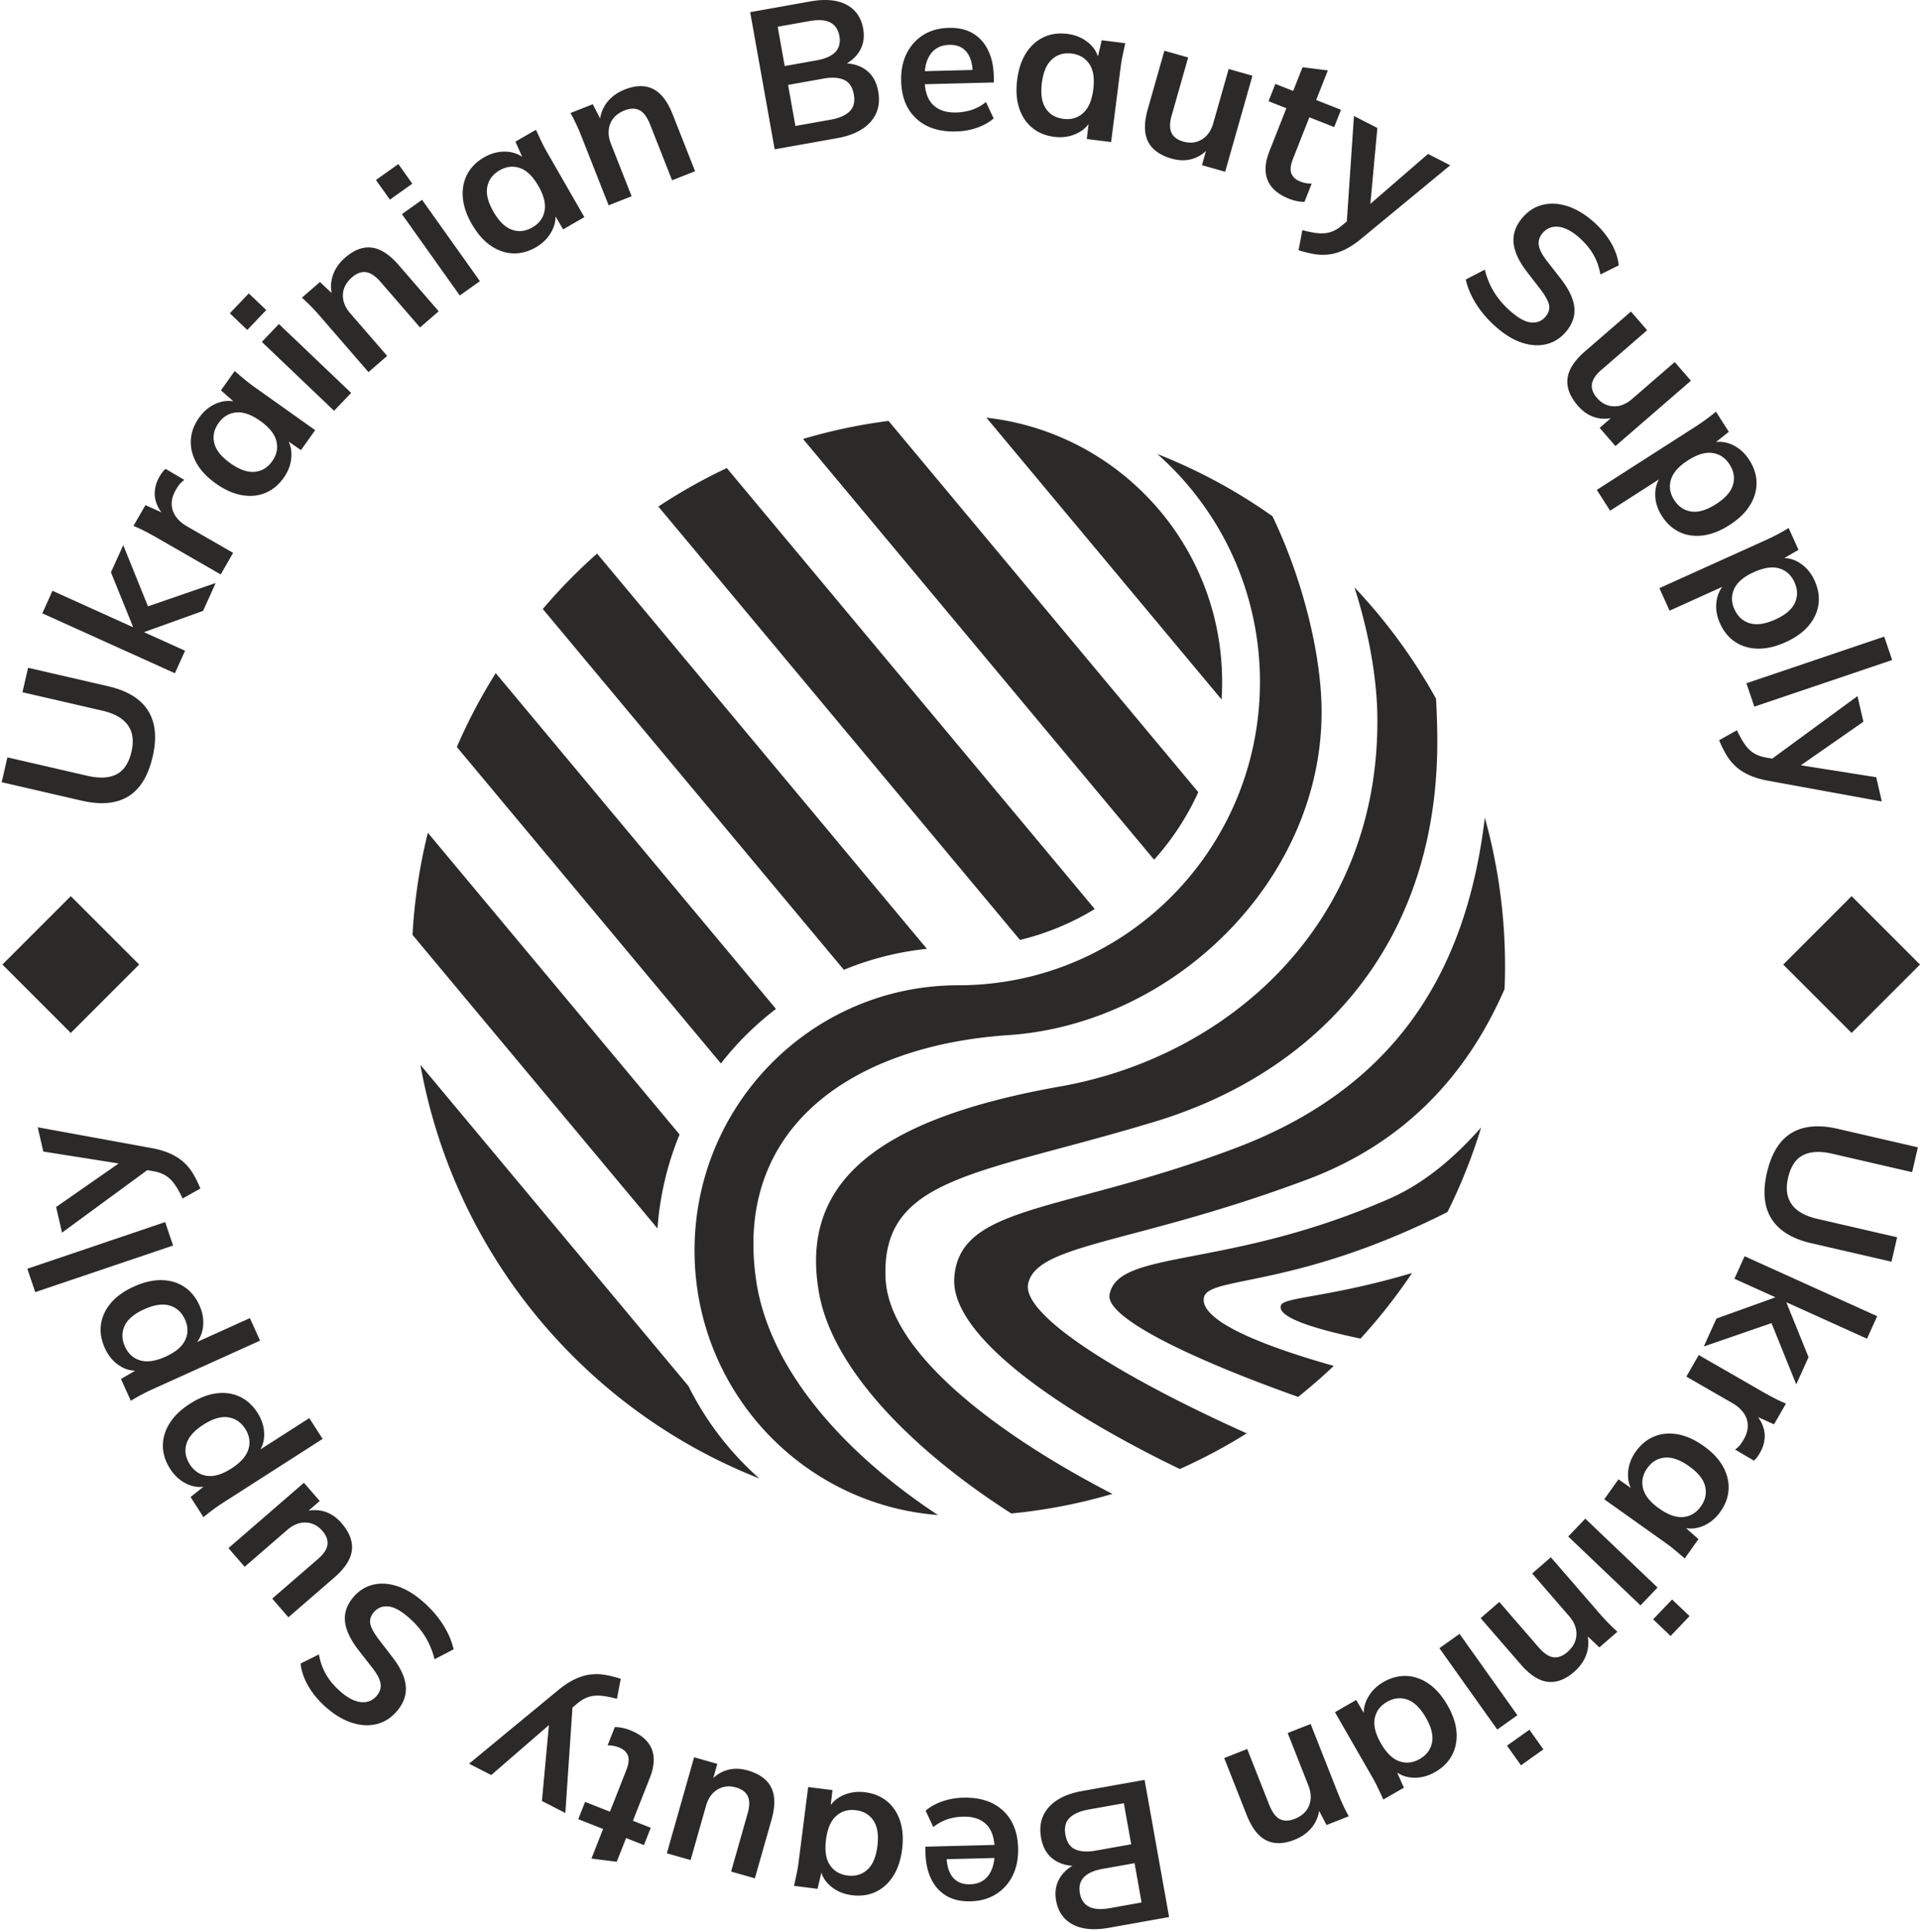 <svg xmlns="http://www.w3.org/2000/svg" fill="none" viewBox="0 0 320 322"><path fill="#2B2A29" fill-rule="evenodd" d="M156.32 252.541c-22.693-1.747-40.563-20.816-40.563-44.088 0-24.424 19.682-44.218 43.966-44.218 27.765 0 50.269-22.635 50.269-50.56 0-15.139-6.618-28.725-17.102-37.994a90.61 90.61 0 0 1 19.183 10.365c5.002 10.376 8.193 23.066 8.193 32.645 0 27.921-24.498 51.992-52.198 53.855-25.923 1.746-45.82 15.337-42.037 40.921 2.233 15.112 15.037 29.014 30.289 39.073v.001Zm12.229-.258c-16.147-10.338-29.823-23.917-32.067-36.868-3.12-18.011 9.076-28.798 40.299-34.326 27.34-4.84 53.162-26.516 52.778-61.615-.072-6.502-1.447-14.187-3.819-21.57a91.727 91.727 0 0 1 13.597 18.558c.12 2.117.188 4.181.21 6.154.384 35.099-20.414 56.262-46.993 64.331-29.393 8.923-45.75 9.101-44.956 26.197.56 12.034 17.814 25.544 37.798 35.877a90.23 90.23 0 0 1-16.851 3.264l.004-.002Zm28.088-7.409c-20.635-9.955-38.207-22.387-37.591-31.843.797-12.256 17.847-10.777 46.613-21.559 26.493-9.926 38.675-28.905 41.813-55.176a92.21 92.21 0 0 1 3.367 24.768c0 1.272-.025 2.54-.079 3.797-6.231 14.313-16.621 25.659-32.882 31.753-28.769 10.777-45.126 10.658-46.519 17.383-1.104 5.332 15.954 15.753 36.428 24.931a90.85 90.85 0 0 1-11.15 5.945v.001Zm19.723-12.02c-17.996-6.399-32.131-13.246-31.436-17.048 1.393-7.616 19.489-4.112 46.615-15.983 6.096-2.667 11.168-7.178 15.321-11.895a91.475 91.475 0 0 1-5.611 14.106c-25.497 12.843-39.868 10.648-40.592 14.252-.725 3.613 8.529 7.703 21.637 11.397a88.926 88.926 0 0 1-5.934 5.169v.002Zm10.394-9.722a91.762 91.762 0 0 0 8.59-10.935c-13.547 4.031-21.267 4.013-21.833 5.35-.783 1.848 4.611 3.78 13.245 5.584l-.002.001Zm-34.401-79.826-58.512-70.135a90.581 90.581 0 0 1 14.245-3.01l51.63 61.887a44.306 44.306 0 0 1-7.363 11.258Zm-9.895 8.223a43.55 43.55 0 0 1-12.46 5.151l-60.272-72.242a90.592 90.592 0 0 1 11.407-6.414l61.325 73.503v.002Zm-91.995-50.015a91.76 91.76 0 0 1 9.05-9.236l54.969 65.886a49.779 49.779 0 0 0-13.84 3.497l-50.18-60.147Zm-14.325 23.004a91.436 91.436 0 0 1 6.484-12.314l46.705 55.975a50.682 50.682 0 0 0-9.176 9.09l-44.013-52.751Zm-7.388 31.316a92.17 92.17 0 0 1 2.557-17.019l41.956 50.291a50.54 50.54 0 0 0-3.682 15.67l-40.83-48.944-.001.002Zm45.984 75.202a50.716 50.716 0 0 0 11.819 15.409c-29.025-11.411-50.804-37.364-56.489-68.95l44.67 53.541Zm88.859-114.437c.065-.967.097-1.942.097-2.924 0-22.808-17.167-41.58-39.289-44.05l39.192 46.972v.002Z" clip-rule="evenodd"/><path fill="#2B2A29" d="M25.445 126.116c-.746 3.232-2.11 5.449-4.087 6.65-1.978 1.199-4.552 1.435-7.722.703L.281 130.387l.955-4.141 13.325 3.073c2.012.464 3.632.383 4.86-.248 1.228-.63 2.059-1.887 2.494-3.771.414-1.798.214-3.271-.604-4.418-.818-1.146-2.233-1.953-4.245-2.417L3.74 115.39l.942-4.076 13.355 3.082c3.169.73 5.377 2.08 6.625 4.047 1.248 1.968 1.509 4.525.784 7.671l-.002.002Zm3.702-13.893-22.097-9.99 1.697-3.753 13.391 6.054.027-.059-3.674-9.073 2.05-4.534 4.555 11.28-1.487-.708 12.34-4.258-2.105 4.653-9.758 3.509-.027.059 6.786 3.068-1.698 3.752Zm7.643-16.47L26.05 89.58c-.61-.35-1.238-.692-1.884-1.025a24.965 24.965 0 0 0-1.918-.894l1.987-3.456 4.172 1.867-.33.572c-.843-.74-1.449-1.513-1.821-2.32-.37-.81-.523-1.626-.455-2.447.068-.824.32-1.615.757-2.378a7.49 7.49 0 0 1 .52-.803c.147-.195.322-.373.518-.538l3.125 1.836c-.36.275-.633.53-.82.764a7.633 7.633 0 0 0-.608.924c-.471.819-.696 1.608-.676 2.367.02.759.255 1.45.707 2.077.451.627 1.066 1.165 1.846 1.613l7.684 4.418-2.07 3.6.006-.002Zm10.485-16.098c-.84 1.181-1.861 2.02-3.06 2.514-1.202.494-2.51.616-3.92.367-1.414-.25-2.854-.898-4.322-1.94-1.467-1.046-2.548-2.19-3.236-3.435-.69-1.246-1.002-2.518-.928-3.812.072-1.295.528-2.536 1.368-3.717.815-1.146 1.813-1.953 2.994-2.42 1.181-.468 2.349-.508 3.501-.12l-.21.296-2.636-2.32 2.29-3.222c.518.447 1.047.897 1.588 1.35.542.453 1.088.876 1.644 1.271l10.178 7.238-2.369 3.33-2.81-1.96.228-.322c.727.948 1.056 2.058.987 3.33-.068 1.272-.498 2.464-1.287 3.574v-.002Zm-1.91-2.773c.752-1.057.986-2.17.701-3.345-.285-1.172-1.18-2.294-2.682-3.364-1.504-1.068-2.85-1.543-4.044-1.42-1.193.122-2.166.712-2.915 1.767-.752 1.056-.99 2.169-.712 3.334.275 1.167 1.165 2.285 2.668 3.353 1.503 1.07 2.854 1.55 4.048 1.444 1.196-.108 2.174-.697 2.938-1.77l-.002.001Zm10.318-8.407L43.64 56.992l2.843-2.981 12.044 11.483-2.843 2.981ZM41.215 55l-2.91-2.775 3.16-3.314 2.91 2.773L41.214 55Zm20.197 7.024-8.178-9.439a32.507 32.507 0 0 0-2.917-2.965l3.014-2.61 2.406 2.275-.298.26c-.364-1.227-.362-2.412.01-3.561.37-1.15 1.07-2.17 2.1-3.062 1.477-1.28 2.952-1.83 4.417-1.646 1.466.184 2.962 1.155 4.486 2.915l6.666 7.696-3.112 2.698-6.538-7.547c-.878-1.013-1.702-1.57-2.473-1.67-.771-.103-1.546.184-2.327.859-.962.834-1.469 1.794-1.514 2.882-.047 1.086.361 2.127 1.225 3.124l6.15 7.097-3.115 2.697-.002-.003Zm15.22-12.767-9.644-13.56 3.356-2.389 9.643 13.56-3.355 2.389Zm-11.645-15.98-2.33-3.275 3.733-2.654 2.33 3.276-3.733 2.654Zm24.317 7.95c-1.257.724-2.536 1.058-3.832 1.006-1.297-.054-2.536-.487-3.713-1.304-1.18-.816-2.218-2.007-3.117-3.57-.897-1.56-1.4-3.05-1.507-4.473-.107-1.42.143-2.705.75-3.852.606-1.149 1.54-2.084 2.796-2.805 1.218-.701 2.464-1.016 3.732-.948 1.267.069 2.345.52 3.23 1.354l-.314.18-1.426-3.208 3.428-1.97c.282.622.575 1.253.877 1.89.302.638.624 1.25.962 1.84l6.226 10.828-3.543 2.037-1.735-2.954.343-.198c.265 1.165.101 2.312-.494 3.44-.593 1.127-1.482 2.03-2.661 2.708h-.002Zm-.58-3.317c1.126-.645 1.802-1.56 2.034-2.746.233-1.185-.113-2.577-1.032-4.175-.92-1.6-1.947-2.593-3.082-2.98-1.134-.386-2.264-.257-3.388.389-1.123.645-1.803 1.557-2.039 2.731-.237 1.176.105 2.562 1.025 4.161.921 1.6 1.946 2.602 3.075 3.003 1.131.401 2.268.273 3.41-.383h-.002Zm12.714-3.69-4.58-11.618a33.282 33.282 0 0 0-1.768-3.765l3.71-1.462 1.514 2.945-.367.144c.065-1.277.461-2.395 1.192-3.355.73-.96 1.73-1.69 2.996-2.19 1.818-.718 3.39-.747 4.713-.087 1.322.66 2.412 2.072 3.264 4.238l3.735 9.473-3.832 1.51-3.661-9.287c-.491-1.246-1.085-2.044-1.779-2.399-.694-.352-1.521-.34-2.481.04-1.187.468-1.98 1.206-2.386 2.215-.405 1.01-.365 2.128.118 3.354l3.444 8.737-3.832 1.51v-.003Zm27.676-9.323-4.086-22.87 10.023-1.79c2.487-.445 4.496-.263 6.024.546 1.529.81 2.458 2.143 2.789 4.003.248 1.384.047 2.625-.606 3.724-.653 1.098-1.672 1.938-3.062 2.52l-.088-.486c1.706-.058 3.105.309 4.199 1.107 1.089.799 1.776 1.987 2.058 3.564.364 2.034-.057 3.731-1.264 5.096-1.206 1.365-3.066 2.271-5.572 2.72l-10.412 1.86-.003.006ZM132.568 21l5.903-1.056c1.407-.251 2.451-.712 3.135-1.38.683-.67.917-1.608.701-2.82-.221-1.234-.766-2.045-1.64-2.435-.874-.39-2.014-.46-3.418-.208l-5.904 1.053 1.223 6.844V21Zm-1.786-9.99 5.289-.945c1.492-.266 2.551-.74 3.177-1.42.626-.682.844-1.563.649-2.644-.194-1.08-.703-1.832-1.524-2.255-.822-.422-1.98-.5-3.473-.233l-5.286.944 1.17 6.552h-.002Zm28.556 10.905c-2.789.07-4.994-.642-6.614-2.14-1.619-1.496-2.464-3.583-2.532-6.264-.043-1.736.259-3.259.906-4.571.648-1.313 1.572-2.347 2.773-3.102 1.201-.756 2.615-1.155 4.238-1.194 1.603-.04 2.951.266 4.044.92 1.094.653 1.937 1.588 2.527 2.804.592 1.215.908 2.647.949 4.294l.027 1.086-12.121.307-.054-2.174 9.19-.232-.548.475c-.04-1.537-.392-2.703-1.061-3.5-.669-.796-1.617-1.179-2.847-1.148-1.361.034-2.398.545-3.11 1.528-.711.986-1.045 2.347-1.002 4.08l.011.427c.047 1.801.523 3.136 1.437 4 .911.867 2.181 1.28 3.806 1.24a8.986 8.986 0 0 0 2.642-.447 7.473 7.473 0 0 0 2.325-1.294l1.287 2.737c-.775.656-1.706 1.176-2.796 1.553-1.089.38-2.248.585-3.477.615Zm16.358.894c-1.439-.182-2.66-.687-3.662-1.512-1.001-.826-1.728-1.919-2.174-3.282-.445-1.363-.557-2.938-.329-4.726.229-1.785.727-3.278 1.5-4.475.772-1.198 1.746-2.07 2.924-2.618 1.178-.549 2.485-.73 3.924-.549 1.393.176 2.576.676 3.546 1.496.969.82 1.555 1.83 1.756 3.03l-.359-.045.8-3.42 3.924.498c-.151.667-.299 1.345-.441 2.037-.144.69-.259 1.372-.343 2.049l-1.576 12.389-4.053-.514.399-3.404.392.05c-.492 1.088-1.316 1.903-2.468 2.444-1.155.54-2.406.724-3.757.552h-.003Zm1.541-2.992c1.285.163 2.379-.157 3.278-.962.899-.806 1.465-2.122 1.697-3.955.232-1.83.013-3.242-.658-4.234-.671-.993-1.651-1.572-2.935-1.735-1.285-.164-2.377.152-3.274.947-.899.793-1.464 2.106-1.698 3.936-.232 1.831-.019 3.248.641 4.25.658 1.003 1.641 1.587 2.949 1.753Zm18.055 6.628c-1.965-.558-3.282-1.509-3.95-2.852-.669-1.343-.686-3.136-.051-5.375l2.773-9.762 3.963 1.126-2.764 9.731c-.336 1.184-.339 2.124-.014 2.822.327.697.987 1.186 1.98 1.469 1.12.318 2.14.203 3.062-.347.921-.549 1.563-1.459 1.922-2.725l2.566-9.034 3.962 1.126-4.548 16.007-3.866-1.098.928-3.266.444.126c-.789 1.009-1.737 1.694-2.843 2.052-1.108.36-2.294.36-3.562 0h-.002Zm19.593 6.705c-1.839-.726-3.039-1.755-3.6-3.085-.561-1.331-.464-2.958.293-4.879l2.816-7.142-2.972-1.173 1.136-2.88 2.973 1.17 1.559-3.954 4.218.53-1.945 4.935 4.137 1.63-1.136 2.881-4.138-1.63-2.719 6.897c-.419 1.063-.509 1.888-.269 2.48.239.59.715 1.025 1.431 1.309.388.153.734.252 1.032.3.3.047.602.072.91.076l-1.196 3.033a5.742 5.742 0 0 1-1.277-.13 7.772 7.772 0 0 1-1.253-.371v.003Zm1.539 8.552.637-3.339c1.019.275 1.906.446 2.661.513.757.066 1.446 0 2.065-.202.622-.201 1.233-.552 1.837-1.059l1.62-1.354-.823 1.392 1.239-18.32 3.9 1.998-1.284 13.929-.85-.436 10.582-9.167 3.697 1.894-14.752 12.177c-.991.825-1.928 1.45-2.811 1.874-.883.424-1.735.692-2.557.8a8.502 8.502 0 0 1-2.498-.04 17.72 17.72 0 0 1-2.661-.66h-.002Zm33.069 12.933c-1.412-1.223-2.557-2.526-3.435-3.913-.877-1.386-1.465-2.76-1.765-4.125l3.173-1.65c.22.886.518 1.733.896 2.54.376.806.852 1.58 1.428 2.327a14.664 14.664 0 0 0 2.032 2.13c1.31 1.137 2.445 1.741 3.4 1.813.957.072 1.735-.24 2.339-.938.533-.615.739-1.257.623-1.926-.119-.669-.599-1.557-1.441-2.665l-2.319-3.01c-1.322-1.726-2.045-3.327-2.165-4.798-.121-1.47.386-2.86 1.523-4.173.949-1.095 2.066-1.798 3.351-2.11 1.286-.309 2.647-.235 4.082.222 1.433.458 2.849 1.29 4.244 2.5 1.244 1.078 2.244 2.256 2.996 3.532.753 1.277 1.199 2.558 1.339 3.841l-3.067 1.527a9.712 9.712 0 0 0-1.187-3.36c-.595-1.024-1.415-1.991-2.462-2.896-1.179-1.021-2.293-1.588-3.344-1.7-1.052-.11-1.923.233-2.613 1.03-.532.614-.754 1.28-.664 1.997.09.718.54 1.6 1.347 2.649l2.314 2.965c1.372 1.771 2.131 3.379 2.273 4.825.144 1.446-.34 2.809-1.445 4.087-.907 1.047-1.984 1.72-3.232 2.02-1.248.298-2.577.222-3.986-.229-1.412-.453-2.823-1.29-4.233-2.512h-.002Zm13.499 13.017c-1.338-1.545-1.919-3.062-1.741-4.551.176-1.49 1.146-2.998 2.906-4.523l7.671-6.644 2.697 3.113-7.645 6.624c-.93.806-1.45 1.59-1.56 2.354-.109.762.175 1.534.851 2.314.762.88 1.678 1.342 2.749 1.389 1.072.046 2.106-.364 3.102-1.227l7.098-6.15 2.697 3.113-12.576 10.895-2.633-3.039 2.566-2.222.302.349c-1.214.411-2.381.463-3.503.158-1.124-.306-2.116-.959-2.979-1.955l-.002.002Zm3.138 14.013 16.505-10.582a32.121 32.121 0 0 0 1.712-1.176 32.222 32.222 0 0 0 1.642-1.288l2.152 3.358-2.746 2.188-.194-.306c1.158-.35 2.316-.264 3.472.26 1.159.522 2.117 1.375 2.876 2.56.795 1.237 1.197 2.507 1.206 3.805.011 1.296-.359 2.551-1.109 3.763-.75 1.212-1.883 2.304-3.4 3.275-1.518.973-2.987 1.548-4.41 1.731-1.422.182-2.722-.003-3.898-.555-1.174-.552-2.16-1.446-2.954-2.685-.747-1.165-1.119-2.375-1.114-3.63.004-1.255.392-2.34 1.164-3.251l.196.305-8.876 5.69-2.223-3.467-.001.005Zm12.894 1.674c.713 1.11 1.664 1.752 2.86 1.926 1.194.175 2.567-.237 4.121-1.233 1.554-.997 2.496-2.07 2.827-3.221.332-1.15.142-2.282-.569-3.391-.699-1.092-1.641-1.727-2.826-1.906-1.187-.18-2.555.228-4.109 1.224-1.554.996-2.501 2.073-2.841 3.231-.34 1.159-.16 2.282.537 3.374v-.004Zm-2.458 14.704 17.865-8.077a31.45 31.45 0 0 0 1.863-.916c.622-.329 1.227-.674 1.811-1.035l1.643 3.634-3.033 1.767-.151-.33c1.198-.179 2.33.073 3.398.76 1.07.685 1.896 1.669 2.475 2.95.606 1.342.82 2.655.642 3.941-.178 1.285-.727 2.472-1.644 3.564-.917 1.089-2.197 2.006-3.839 2.747-1.64.743-3.179 1.101-4.612 1.074-1.435-.027-2.694-.398-3.776-1.113-1.085-.716-1.928-1.745-2.534-3.086-.57-1.26-.763-2.512-.576-3.755.186-1.24.727-2.256 1.622-3.047l.15.33-9.608 4.345-1.697-3.753h.001Zm12.516 3.526c.543 1.201 1.391 1.975 2.548 2.32 1.156.345 2.575.137 4.256-.622 1.681-.761 2.769-1.685 3.264-2.778.494-1.092.471-2.24-.072-3.439-.534-1.181-1.374-1.945-2.521-2.296-1.148-.349-2.561-.144-4.242.615-1.682.76-2.775 1.689-3.28 2.785-.505 1.096-.491 2.236.043 3.415h.004Zm1.985 12.323 22.972-7.773 1.319 3.902-22.971 7.773-1.32-3.902Zm-4.542 9.498 2.963-1.665c.448.957.888 1.746 1.325 2.366.436.621.93 1.105 1.484 1.45.552.345 1.217.586 1.992.723l2.081.365-1.597.266 14.81-10.858.985 4.271-11.479 7.991-.214-.931 13.828 2.186.933 4.046-18.818-3.436c-1.27-.225-2.35-.54-3.244-.942-.894-.403-1.647-.883-2.26-1.441a8.49 8.49 0 0 1-1.579-1.935 17.354 17.354 0 0 1-1.21-2.461v.005ZM294.481 195.516c.746-3.231 2.107-5.448 4.087-6.647 1.98-1.2 4.553-1.435 7.721-.704l13.355 3.083-.954 4.141-13.325-3.075c-2.012-.464-3.632-.381-4.86.248-1.227.629-2.057 1.886-2.493 3.771-.415 1.798-.214 3.271.605 4.416.818 1.147 2.233 1.953 4.245 2.417l13.325 3.075-.941 4.076-13.355-3.082c-3.168-.73-5.377-2.08-6.624-4.048-1.248-1.967-1.509-4.524-.784-7.671h-.002Zm-3.715 13.89 22.099 9.99-1.697 3.753-13.391-6.053-.027.06 3.674 9.073-2.05 4.534-4.555-11.28 1.487.708-12.339 4.256 2.104-4.653 9.758-3.509.027-.059-6.786-3.068 1.698-3.752h-.002Zm-7.648 16.465 10.741 6.177a45.14 45.14 0 0 0 1.882 1.023c.646.335 1.284.632 1.919.896l-1.987 3.456-4.172-1.868.329-.57c.842.737 1.45 1.51 1.82 2.319.37.808.523 1.624.457 2.448a5.7 5.7 0 0 1-.757 2.377 7.48 7.48 0 0 1-.52.804 3.539 3.539 0 0 1-.518.537l-3.125-1.836c.36-.275.633-.53.82-.764a7.93 7.93 0 0 0 .608-.924c.471-.818.696-1.608.678-2.367a3.64 3.64 0 0 0-.707-2.076c-.45-.626-1.066-1.164-1.847-1.613l-7.683-4.419 2.067-3.6h-.005Zm-10.489 16.098c.84-1.182 1.861-2.02 3.061-2.514 1.201-.495 2.508-.617 3.92-.367 1.413.25 2.854.897 4.321 1.94 1.467 1.045 2.548 2.189 3.237 3.435.692 1.246 1.001 2.517.927 3.814-.072 1.295-.528 2.535-1.368 3.717-.815 1.145-1.813 1.952-2.994 2.418-1.181.468-2.348.507-3.501.119l.209-.295 2.636 2.32-2.291 3.222c-.518-.448-1.047-.897-1.588-1.35a25.401 25.401 0 0 0-1.644-1.27l-10.177-7.238 2.368-3.33 2.811 1.96-.229.322c-.726-.948-1.055-2.057-.987-3.328.07-1.274.498-2.464 1.287-3.573l.002-.002Zm1.91 2.773c-.752 1.055-.985 2.17-.701 3.344.286 1.173 1.179 2.295 2.683 3.365 1.503 1.07 2.85 1.542 4.044 1.42 1.192-.122 2.163-.712 2.914-1.769.752-1.056.989-2.167.713-3.334-.277-1.167-1.166-2.284-2.669-3.354-1.503-1.07-2.854-1.55-4.048-1.444-1.195.108-2.174.698-2.938 1.772h.002Zm-10.325 8.401 12.044 11.483-2.841 2.981-12.044-11.483 2.841-2.981Zm14.468 13.475 2.909 2.773-3.159 3.316-2.909-2.775 3.159-3.314Zm-20.203-7.027 8.179 9.439a33.086 33.086 0 0 0 2.916 2.965l-3.014 2.611-2.406-2.275.299-.259c.363 1.225.361 2.412-.011 3.561-.37 1.149-1.072 2.168-2.1 3.062-1.478 1.28-2.951 1.829-4.416 1.645-1.468-.183-2.962-1.154-4.487-2.915l-6.666-7.696 3.113-2.697 6.538 7.547c.878 1.012 1.701 1.57 2.473 1.67.771.103 1.546-.185 2.326-.859.962-.835 1.468-1.797 1.514-2.883.047-1.086-.361-2.127-1.224-3.123l-6.15-7.099 3.113-2.698.003.004Zm-15.223 12.762 9.644 13.56-3.356 2.386-9.643-13.56 3.357-2.386h-.002Zm11.645 15.978 2.33 3.277-3.733 2.654-2.33-3.277 3.733-2.654Zm-24.32-7.955c1.257-.723 2.533-1.057 3.832-1.005 1.296.054 2.535.487 3.715 1.304 1.179.816 2.217 2.006 3.116 3.569.897 1.561 1.401 3.052 1.507 4.474.108 1.42-.142 2.704-.75 3.852-.608 1.149-1.539 2.084-2.796 2.805-1.22.701-2.464 1.016-3.732.947-1.267-.068-2.344-.519-3.231-1.354l.315-.179 1.426 3.208-3.428 1.97c-.282-.622-.575-1.253-.877-1.89a26.588 26.588 0 0 0-.964-1.841l-6.225-10.827 3.542-2.037 1.737 2.954-.343.198c-.265-1.165-.099-2.312.494-3.44.594-1.127 1.482-2.03 2.662-2.708Zm.577 3.318c-1.124.645-1.802 1.561-2.034 2.746-.23 1.185.113 2.576 1.034 4.175.919 1.6 1.947 2.593 3.082 2.98 1.135.386 2.264.257 3.388-.389 1.126-.645 1.803-1.557 2.041-2.731.237-1.176-.104-2.563-1.025-4.161-.921-1.601-1.946-2.602-3.077-3.003-1.129-.401-2.266-.274-3.407.383h-.002Zm-12.717 3.681 4.582 11.618c.25.633.523 1.267.822 1.906.298.638.615 1.257.945 1.859l-3.709 1.462-1.516-2.945.369-.144c-.065 1.276-.461 2.395-1.191 3.355-.732.96-1.73 1.69-2.997 2.19-1.818.718-3.39.747-4.712.087-1.321-.66-2.409-2.072-3.263-4.239l-3.735-9.472 3.832-1.511 3.663 9.289c.491 1.247 1.084 2.045 1.778 2.397.694.353 1.52.34 2.482-.039 1.185-.468 1.979-1.207 2.386-2.215.406-1.009.365-2.128-.117-3.354l-3.445-8.737 3.831-1.511-.005.004Zm-27.678 9.312 4.086 22.868-10.023 1.791c-2.487.444-4.494.262-6.022-.547-1.529-.809-2.458-2.145-2.791-4.004-.248-1.385-.045-2.626.608-3.724.651-1.099 1.672-1.939 3.062-2.521l.088.487c-1.706.059-3.107-.309-4.199-1.108-1.089-.798-1.776-1.987-2.058-3.564-.364-2.033.059-3.731 1.265-5.096 1.207-1.365 3.065-2.271 5.573-2.719l10.411-1.859v-.004Zm-3.454 3.897-5.903 1.054c-1.406.252-2.449.712-3.134 1.381-.686.669-.918 1.609-.702 2.819.221 1.234.766 2.045 1.64 2.435.874.39 2.012.46 3.419.209l5.903-1.054-1.223-6.844Zm1.786 9.991-5.289.944c-1.492.266-2.551.741-3.177 1.42-.626.682-.843 1.563-.649 2.644.194 1.08.703 1.832 1.525 2.255.823.422 1.979.5 3.472.233l5.287-.944-1.171-6.552h.002ZM160.54 299.66c2.789-.07 4.993.642 6.613 2.14 1.621 1.496 2.464 3.583 2.532 6.265.043 1.735-.259 3.258-.906 4.57-.647 1.313-1.572 2.347-2.773 3.102-1.199.756-2.613 1.155-4.238 1.194-1.602.042-2.951-.266-4.044-.92-1.094-.653-1.935-1.588-2.527-2.804-.591-1.215-.908-2.647-.949-4.294l-.027-1.086 12.121-.307.054 2.174-9.19.232.548-.477c.04 1.538.392 2.705 1.061 3.499.669.797 1.617 1.18 2.847 1.149 1.361-.034 2.399-.544 3.109-1.528.71-.985 1.045-2.347 1.001-4.08l-.01-.426c-.045-1.802-.524-3.136-1.435-4.001-.912-.867-2.182-1.281-3.807-1.239a8.954 8.954 0 0 0-2.642.446 7.47 7.47 0 0 0-2.323 1.294l-1.289-2.736c.775-.657 1.706-1.176 2.796-1.554 1.09-.379 2.25-.584 3.479-.615l-.001.002Zm-16.357-.905c1.439.182 2.66.687 3.662 1.513 1.003.825 1.728 1.92 2.174 3.281.445 1.363.555 2.939.329 4.726-.227 1.785-.727 3.28-1.5 4.476-.772 1.197-1.746 2.069-2.924 2.618-1.176.548-2.485.73-3.924.548-1.393-.178-2.575-.676-3.546-1.498-.969-.82-1.555-1.83-1.756-3.03l.359.045-.8 3.42-3.922-.498c.151-.667.299-1.345.441-2.037.144-.69.259-1.372.343-2.048l1.574-12.39 4.053.515-.399 3.404-.392-.051c.492-1.088 1.316-1.902 2.468-2.443 1.155-.54 2.406-.725 3.759-.552l.001.001Zm-1.541 2.993c-1.287-.164-2.379.156-3.278.962-.899.803-1.465 2.121-1.699 3.952-.232 1.83-.013 3.242.658 4.235.671.992 1.649 1.571 2.935 1.735 1.285.164 2.377-.153 3.274-.946.899-.795 1.464-2.107 1.698-3.938.232-1.829.02-3.247-.64-4.249-.659-1.003-1.642-1.588-2.949-1.753l.001.002Zm-18.055-6.638c1.965.558 3.282 1.509 3.95 2.852.669 1.344.686 3.136.049 5.375l-2.773 9.762-3.961-1.125 2.764-9.732c.336-1.183.339-2.124.014-2.823-.327-.698-.987-1.187-1.98-1.469-1.12-.319-2.141-.203-3.06.345-.921.548-1.563 1.458-1.923 2.726l-2.566 9.034-3.961-1.126 4.546-16.007 3.866 1.099-.928 3.263-.444-.125c.789-1.009 1.737-1.694 2.843-2.052 1.106-.36 2.294-.36 3.562 0l.002.003Zm-19.591-6.71c1.839.724 3.039 1.753 3.6 3.084.561 1.33.464 2.957-.293 4.878l-2.816 7.142 2.972 1.171-1.136 2.882-2.973-1.172-1.559 3.954-4.218-.53 1.945-4.936-4.137-1.631 1.136-2.881 4.138 1.631 2.72-6.898c.419-1.062.509-1.888.268-2.478-.239-.589-.715-1.026-1.431-1.309a5.096 5.096 0 0 0-1.032-.302 6.248 6.248 0 0 0-.908-.075l1.195-3.034c.405-.007.831.038 1.277.131.448.094.865.216 1.253.371l-.001.002Zm-1.538-8.56-.636 3.34c-1.018-.276-1.906-.446-2.662-.513-.755-.067-1.444 0-2.064.201-.622.2-1.234.552-1.838 1.058l-1.62 1.354.824-1.392-1.24 18.322-3.901-1.998 1.284-13.929.85.435-10.582 9.167-3.695-1.893 14.752-12.176c.99-.825 1.927-1.449 2.81-1.873.885-.425 1.736-.691 2.557-.8a8.479 8.479 0 0 1 2.498.039c.843.137 1.73.356 2.661.66l.002-.002Zm-33.061-12.945c1.411 1.223 2.555 2.527 3.434 3.911.878 1.387 1.468 2.76 1.768 4.125l-3.174 1.653a14.061 14.061 0 0 0-.894-2.541 12.437 12.437 0 0 0-1.429-2.327 14.927 14.927 0 0 0-2.032-2.131c-1.313-1.136-2.445-1.74-3.4-1.81-.955-.072-1.736.24-2.34.938-.532.615-.739 1.255-.622 1.926.119.669.599 1.557 1.44 2.665l2.318 3.012c1.324 1.726 2.045 3.325 2.165 4.796.12 1.471-.386 2.861-1.523 4.173-.95 1.095-2.066 1.798-3.352 2.109-1.287.31-2.647.236-4.081-.221-1.434-.458-2.849-1.291-4.244-2.499-1.244-1.079-2.244-2.257-2.998-3.535-.753-1.277-1.2-2.557-1.338-3.84l3.068-1.526a9.688 9.688 0 0 0 1.187 3.359c.595 1.025 1.415 1.99 2.462 2.895 1.18 1.021 2.292 1.588 3.344 1.699 1.052.112 1.922-.232 2.613-1.028.532-.615.753-1.281.663-1.998-.09-.718-.539-1.601-1.346-2.649l-2.315-2.965c-1.372-1.771-2.13-3.379-2.273-4.825-.143-1.445.34-2.807 1.448-4.085.906-1.047 1.983-1.719 3.231-2.018 1.248-.3 2.577-.224 3.987.229 1.412.453 2.823 1.289 4.233 2.512v-.004Zm-13.494-13.024c1.338 1.545 1.917 3.062 1.741 4.551-.178 1.491-1.145 2.996-2.906 4.523l-7.67 6.644-2.698-3.113 7.646-6.622c.93-.806 1.449-1.59 1.559-2.354.108-.763-.175-1.536-.85-2.315-.763-.881-1.68-1.343-2.75-1.388-1.072-.045-2.106.363-3.102 1.227l-7.098 6.148-2.697-3.113 12.578-10.895 2.633 3.039-2.566 2.222-.302-.349c1.212-.411 2.38-.464 3.503-.158 1.122.306 2.114.957 2.977 1.953h.002Zm-3.132-14.019-16.506 10.583c-.571.366-1.143.757-1.712 1.176-.568.417-1.114.845-1.641 1.287l-2.15-3.357 2.743-2.19.196.305c-1.158.351-2.316.265-3.472-.258-1.158-.524-2.117-1.376-2.875-2.561-.793-1.237-1.196-2.507-1.207-3.805-.01-1.298.36-2.552 1.11-3.764.75-1.212 1.882-2.303 3.398-3.274 1.516-.973 2.985-1.548 4.41-1.732 1.423-.181 2.722.004 3.898.554 1.176.552 2.16 1.446 2.954 2.685.746 1.165 1.118 2.375 1.113 3.63-.003 1.255-.392 2.34-1.163 3.251l-.196-.305 8.877-5.692 2.223 3.467Zm-12.895-1.674c-.712-1.109-1.663-1.751-2.859-1.926-1.194-.174-2.568.238-4.121 1.234-1.554.996-2.496 2.07-2.827 3.22-.333 1.153-.142 2.282.568 3.392.7 1.091 1.642 1.726 2.827 1.906 1.185.18 2.553-.228 4.107-1.225 1.553-.996 2.501-2.073 2.841-3.231.34-1.158.162-2.282-.538-3.373l.002.003Zm2.467-14.707-17.865 8.077c-.62.279-1.242.585-1.864.916-.623.329-1.227.674-1.811 1.035l-1.642-3.632 3.034-1.769.149.329c-1.198.178-2.329-.074-3.399-.761-1.07-.685-1.893-1.669-2.472-2.951-.606-1.341-.82-2.654-.642-3.94.178-1.285.724-2.474 1.643-3.564.918-1.089 2.198-2.005 3.84-2.747 1.641-.743 3.179-1.101 4.614-1.074 1.435.027 2.693.398 3.776 1.113 1.082.716 1.928 1.745 2.533 3.086.57 1.261.763 2.514.576 3.755-.185 1.24-.727 2.258-1.622 3.048l-.151-.331 9.608-4.343 1.697 3.753h-.002Zm-12.515-3.526c-.543-1.201-1.392-1.975-2.548-2.32-1.156-.343-2.577-.137-4.256.622-1.682.761-2.77 1.687-3.266 2.778-.494 1.092-.471 2.239.072 3.44.534 1.18 1.374 1.946 2.521 2.295 1.147.349 2.56.144 4.242-.615 1.681-.761 2.775-1.689 3.28-2.784.505-1.095.49-2.235-.043-3.415l-.002-.001Zm-1.98-12.327L5.875 215.39l-1.32-3.902 22.973-7.774 1.32 3.902v.002Zm4.548-9.5-2.964 1.665c-.446-.956-.886-1.744-1.323-2.366-.437-.62-.932-1.104-1.486-1.449-.552-.346-1.217-.586-1.992-.723l-2.08-.365 1.595-.266-14.808 10.857-.986-4.271 11.48-7.991.216.932-13.828-2.187-.934-4.046 18.818 3.437c1.27.224 2.35.539 3.244.942.894.403 1.647.883 2.26 1.44a8.524 8.524 0 0 1 1.58 1.935c.44.734.843 1.554 1.21 2.46l-.002-.004Z"/><path fill="#2B2A29" fill-rule="evenodd" d="m308.6 149.383 5.701 5.7 5.698 5.699-5.698 5.698-5.701 5.701-5.698-5.701-5.699-5.698 5.699-5.699 5.698-5.7ZM11.796 149.383l5.7 5.7 5.699 5.699-5.699 5.698-5.7 5.701-5.699-5.701-5.699-5.698 5.699-5.699 5.699-5.7Z" clip-rule="evenodd"/></svg>